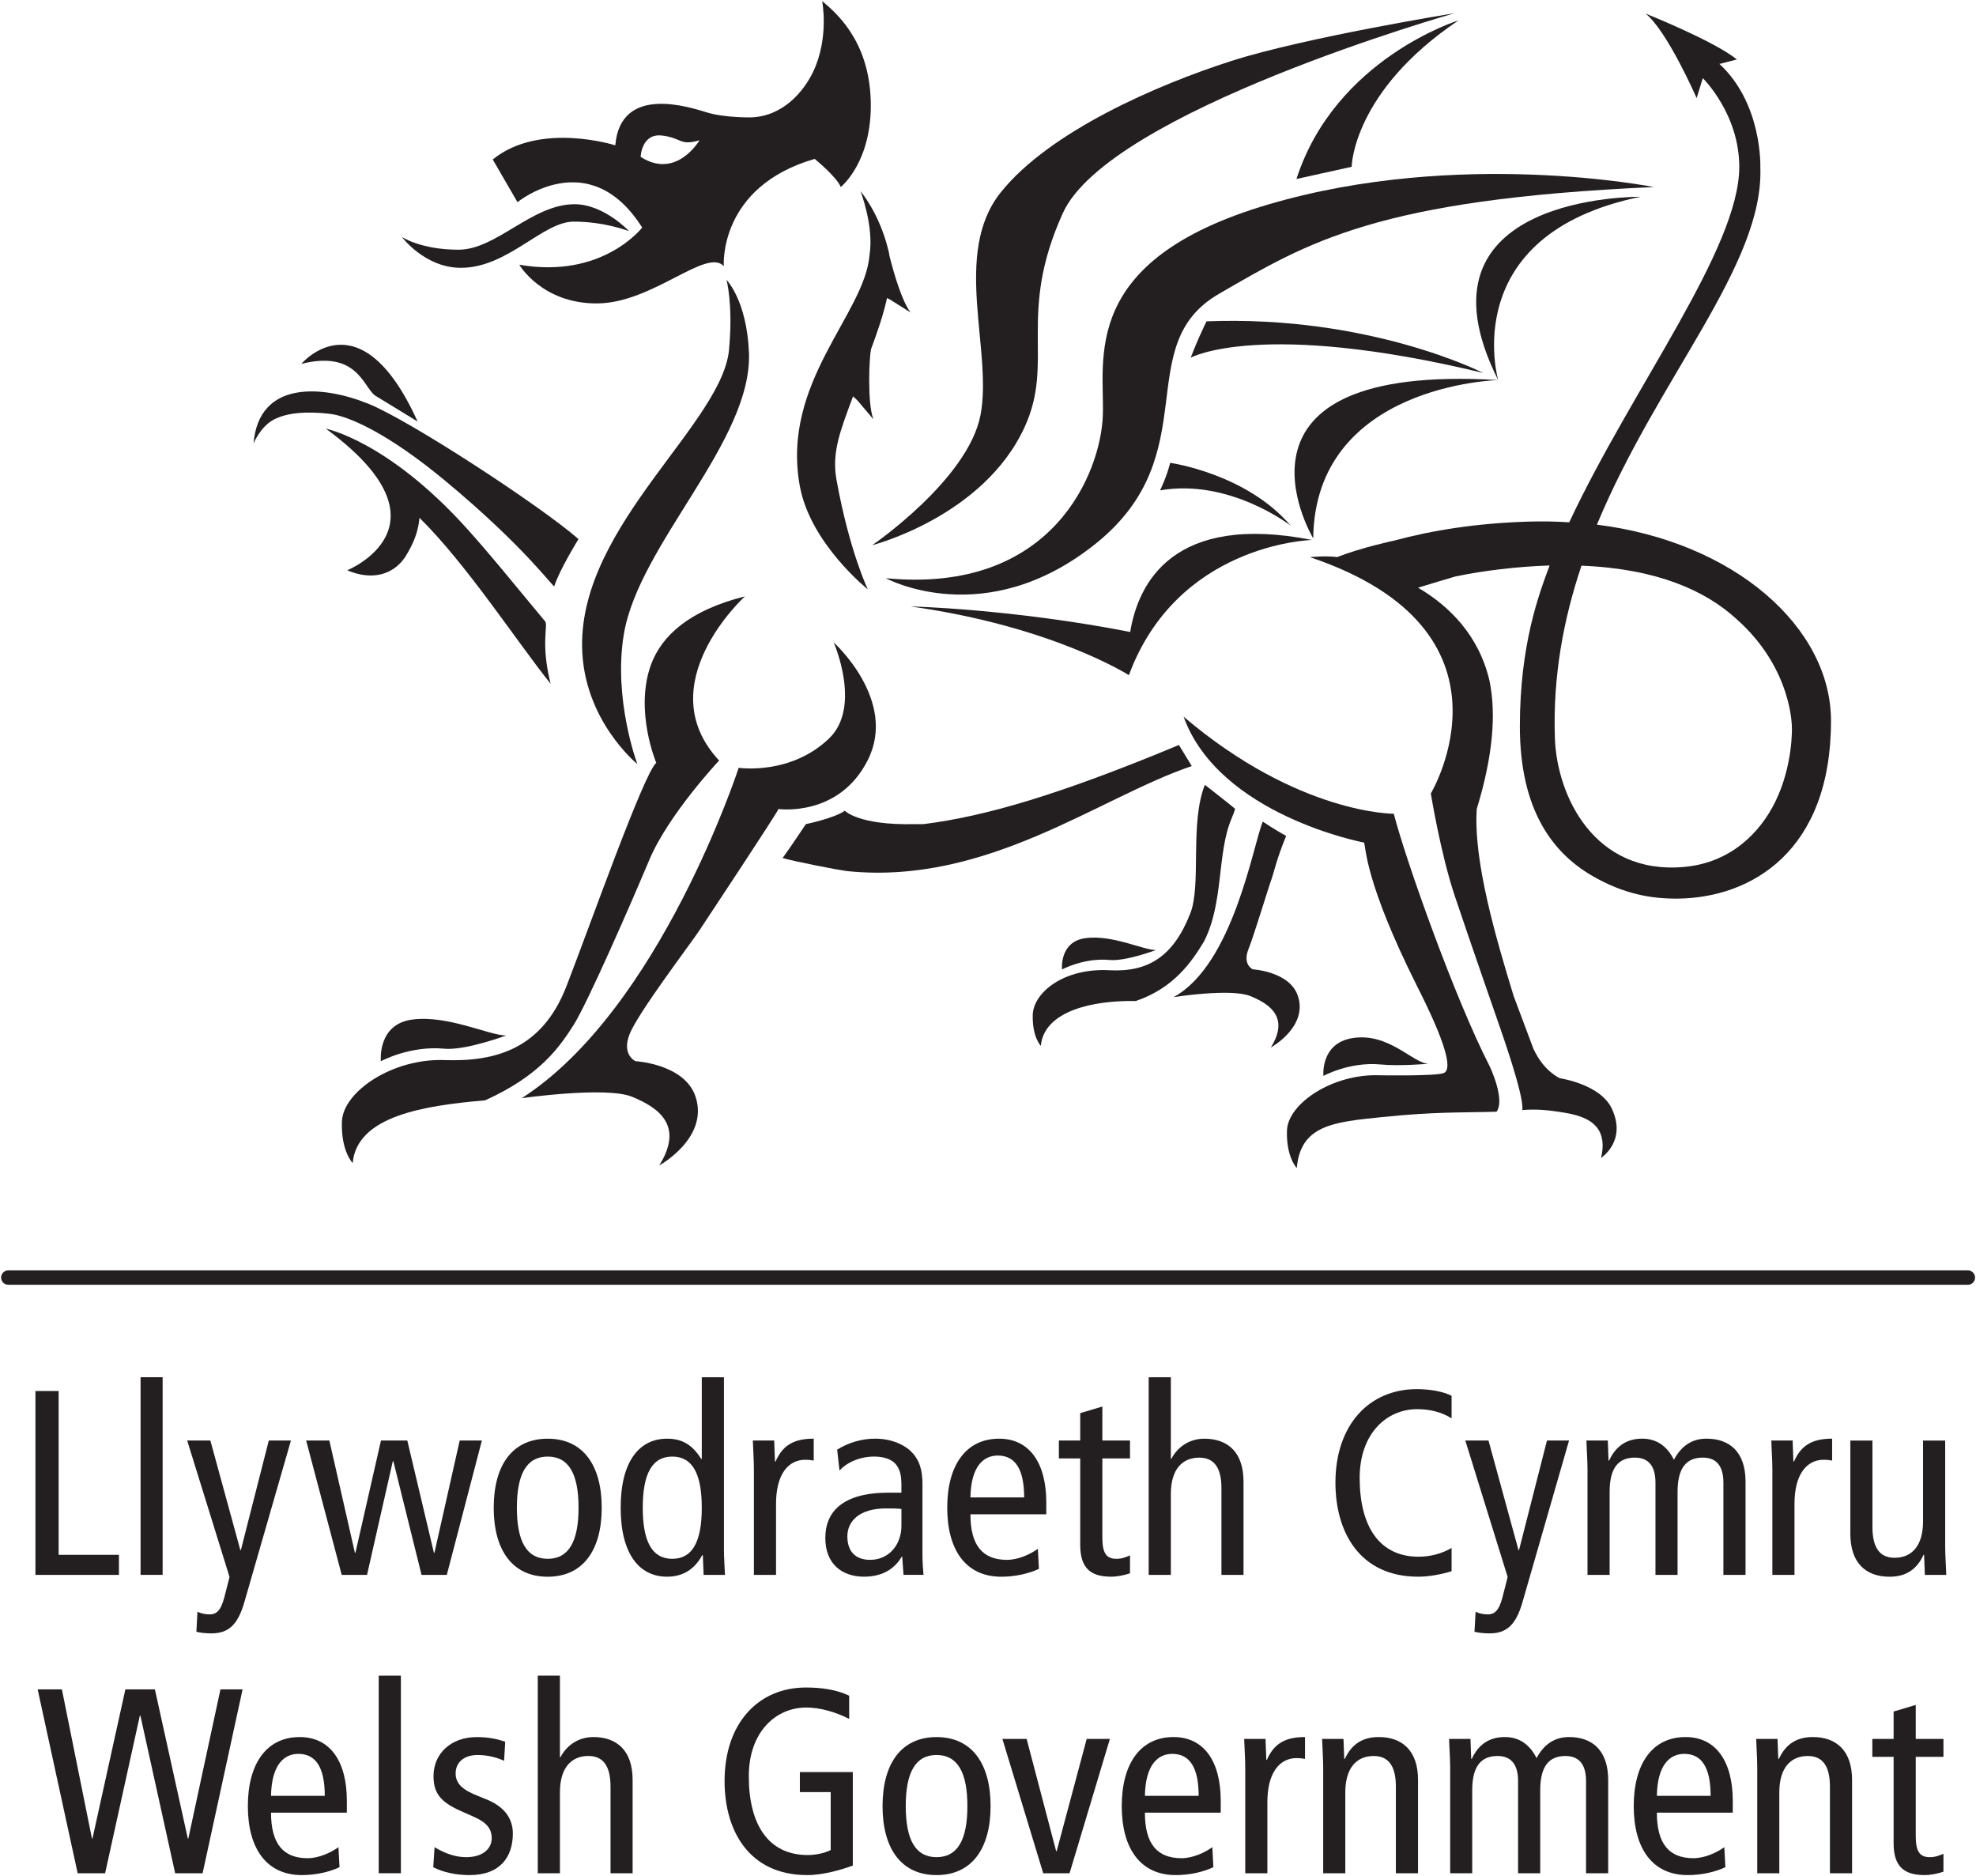 <?xml version="1.0" encoding="UTF-8" standalone="no"?>
<!-- Created with Inkscape (http://www.inkscape.org/) -->

<svg
   xmlns:dc="http://purl.org/dc/elements/1.1/"
   xmlns:cc="http://creativecommons.org/ns#"
   xmlns:rdf="http://www.w3.org/1999/02/22-rdf-syntax-ns#"
   xmlns:svg="http://www.w3.org/2000/svg"
   xmlns="http://www.w3.org/2000/svg"
   xmlns:sodipodi="http://sodipodi.sourceforge.net/DTD/sodipodi-0.dtd"
   xmlns:inkscape="http://www.inkscape.org/namespaces/inkscape"
   id="svg2985"
   version="1.1"
   inkscape:version="0.48.2 r9819"
   width="1000"
   height="949.219"
   xml:space="preserve"
   sodipodi:docname="Reconstruction_Chepstow_Castle.pdf"><defs
     id="defs2989"><clipPath
       clipPathUnits="userSpaceOnUse"
       id="clipPath2999"><path
         d="m -3.1e-5,841.945 595,0 0,-841.89 -595,0 0,841.89 z M 595,841.945 z"
         id="path3001"
         inkscape:connector-curvature="0" /></clipPath><clipPath
       clipPathUnits="userSpaceOnUse"
       id="clipPath3005"><path
         d="m 0,841.98 595.2,0 L 595.2,0 0,0 0,841.98 z"
         id="path3007"
         inkscape:connector-curvature="0" /></clipPath><clipPath
       clipPathUnits="userSpaceOnUse"
       id="clipPath3021"><path
         d="m 596.265,114.236 -0.415,-102.773 0.162,-5.346 0.139,-2.928 0.288,-1.429 -0.512,-0.395 -0.17,-1.566 -1.262,-0.431 -4.354,-0.541 -1.706,0.134 -1.456,-0.041 -66.249,0.762 -36.243,0.208 0.346,4.227 c 0,0 0.139,3.743 2.01,9.217 1.871,5.475 4.643,10.187 10.187,16.702 5.544,6.514 14.345,11.642 14.345,11.642 0,0 -1.248,8.871 0.415,20.097 1.664,11.227 5.336,17.949 5.336,17.949 0,0 2.98,1.455 6.376,2.564 3.395,1.109 11.573,2.634 15.384,3.119 3.811,0.485 15.246,-0.07 15.246,-0.07 l 0.831,0.416 c 0,0 1.525,2.911 5.96,8.732 4.435,5.821 12.197,10.811 14.761,12.405 2.564,1.594 10.949,4.574 12.751,5.059 l 7.83,2.287 z m -10.691,-10.397 c 0,0 -3.803,-1.509 -5.375,-2.326 -1.572,-0.818 -3.206,-2.106 -3.206,-2.106 l 0.22,-0.503 c 0,0 1.383,0.503 2.64,0.503 1.258,0 1.981,-0.44 1.981,-0.44 l 0.471,0.157 0.754,0.44 1.666,-0.126 -0.377,0.534 0.032,0.692 0.283,0.723 1.32,1.572 -0.315,0.126 -0.094,0.754 z m -2.295,-11.065 c 0,0 -0.031,2.232 -2.074,2.892 -2.043,0.66 -3.238,0.346 -4.055,-0.032 -0.817,-0.377 -2.106,-1.383 -2.735,-2.703 -0.628,-1.32 -0.754,-4.055 -0.754,-4.055 l 0.157,-1.163 0.535,-0.032 1.76,0.032 0.66,-0.503 0.534,-0.283 0.126,-1.321 c 0,0 -0.912,-0.565 -1.257,-1.226 -0.346,-0.66 -1.006,-1.697 -1.258,-2.86 -0.251,-1.163 -0.503,-3.773 -0.503,-3.773 l 0.566,-0.188 3.175,3.992 c 0.88,1.069 2.892,2.987 3.3,3.332 0.409,0.346 1.195,0.849 1.195,0.849 l -0.032,0.535 c 0,0 -1.76,0 -2.577,0.785 -0.817,0.786 -1.477,1.509 -1.383,2.892 0.094,1.384 0.377,1.981 1.351,2.673 0.975,0.691 1.888,0.531 2.075,0.502 0.187,-0.028 1.194,-0.345 1.194,-0.345 z m -11.19,2.483 c 0,0 -1.52,-0.711 -2.297,-1.35 -0.777,-0.639 -2.043,-2.015 -2.701,-2.642 -1.383,-1.321 -2.986,-4.433 -2.986,-4.433 0,0 -0.157,-0.503 -0.125,-0.628 0.031,-0.126 0.22,-0.315 0.471,-0.378 0.252,-0.062 1.195,0.158 1.792,0.22 0.597,0.063 1.917,0.063 1.917,0.063 l 0.189,0.126 -0.095,2.075 0.063,0.471 0.409,0.126 0.44,0.032 1.383,0.031 c 0,0 0.032,0.251 0.032,0.692 0,0.44 0.251,1.791 0.691,3.269 0.44,1.477 0.817,2.326 0.817,2.326 z m -5.28,-11.914 0,-0.22 c 0,0 0.125,-0.346 0.314,-0.597 0.188,-0.252 0.283,-0.66 0.409,-1.195 0.125,-0.534 -0.032,-1.1 -0.661,-1.855 -0.628,-0.754 -1.131,-1.005 -2.388,-0.943 -1.258,0.063 -1.855,0.975 -2.264,1.572 -0.408,0.597 -0.534,1.352 -0.534,1.352 l -0.503,0.063 -1.352,-3.238 0.535,-0.629 0.848,-0.786 c 0,0 0.849,-0.628 1.163,-0.911 0.315,-0.283 0.629,-0.503 0.786,-0.849 0.158,-0.346 0.315,-0.755 0.315,-0.755 l 0.283,-0.157 c 0,0 0.251,0.157 0.534,0.315 0.283,0.157 0.849,0.031 0.849,0.031 l 0.314,-0.126 0.063,-0.251 c 0,0 -0.157,-1.32 -0.032,-2.012 0.126,-0.692 0.44,-1.163 0.629,-1.478 0.189,-0.314 0.251,-0.314 0.472,-0.345 0.22,-0.032 0.408,0.283 1.225,0.848 0.818,0.566 0.975,1.321 1.415,2.044 0.44,0.723 0.157,1.509 0.063,1.886 -0.095,0.377 -0.535,1.32 -0.535,1.54 0,0.22 0.315,0.66 0.755,0.755 0.44,0.094 1.823,-0.032 1.823,-0.032 0,0 0.094,0.566 -0.032,1.383 -0.125,0.818 -0.754,1.824 -1.068,2.39 -0.315,0.565 -1.163,1.383 -1.855,1.823 -0.691,0.44 -1.571,0.377 -1.571,0.377 z m 5.406,-11.788 c 0,0 -0.88,-0.881 -1.634,-1.446 -0.755,-0.566 -1.855,-1.038 -1.855,-1.038 l 0.031,-0.566 0.22,-0.345 0.189,-0.22 0.314,-0.315 0.283,-0.408 -0.031,-0.441 -0.503,-0.314 -0.534,-0.346 0,-0.345 0.188,-0.158 c 0,0 0.692,-0.345 1.1,-0.628 0.409,-0.283 0.88,-1.038 0.88,-1.038 l 0.22,0.095 c 0,0 0.063,0.691 0.063,1.006 0,0.314 0.252,1.98 0.409,2.672 0.157,0.691 1.069,3.52 1.069,3.52 l -0.409,0.315 z m -8.958,-5.093 -0.786,-0.377 c 0,0 -0.943,-0.503 -2.232,-0.849 -1.289,-0.346 -2.703,-0.471 -2.703,-0.471 l 0.031,-0.315 0.409,-0.094 1.32,-0.409 c 0,0 1.729,-0.503 3.143,-1.006 1.415,-0.503 3.804,-1.792 3.804,-1.792 l 0.251,0.126 -0.22,0.377 c 0,0 -0.346,0.786 -0.44,1.226 -0.094,0.441 -0.094,1.132 -0.094,1.132 l -1.949,-0.157 -0.314,0.251 0.063,2.169 -0.283,0.189 z m -8.644,12.291 -0.095,-0.22 c 0,0 0.597,-0.66 0.818,-0.943 0.22,-0.283 0.66,-0.754 0.66,-1.414 0,-0.66 -0.032,-1.101 -0.629,-1.981 -0.597,-0.88 -1.132,-1.131 -1.98,-1.226 -0.849,-0.094 -1.289,0.095 -1.792,0.252 -0.503,0.157 -0.849,0.88 -0.849,0.88 l -0.597,0.346 -0.283,-1.038 c 0,0 0.063,-1.351 1.226,-3.175 1.163,-1.823 2.64,-2.326 2.64,-2.326 l 0.503,0.66 0.755,0.975 0.314,0.346 0.409,0 c 0,0 0.188,-0.189 0.534,-0.692 0.346,-0.503 1.257,-1.195 2.703,-1.509 1.446,-0.314 2.546,0.44 2.546,0.44 l 0.189,0.315 -0.251,0.44 -1.352,1.477 c -0.22,0.252 -0.66,0.252 -0.88,0.535 -0.22,0.282 -0.157,0.534 0.22,0.943 0.377,0.408 0.503,0.408 0.503,0.408 l -0.346,0.723 -0.314,0.66 0.063,1.258 0.094,0.723 0.094,0.786 c 0,0 0.094,0.283 -0.22,0.817 -0.314,0.534 -1.289,0.912 -2.075,1.226 -0.785,0.314 -2.608,0.314 -2.608,0.314 z m -4.556,0.167 c 0,0 -2.883,0.222 -5.766,0.222 -2.882,0 -6.098,-0.554 -6.098,-0.554 l -0.083,-0.333 0.222,-0.194 c 0,0 1.441,-0.499 2.494,-1.026 1.054,-0.526 2.994,-2.328 2.994,-2.328 l 0.499,0.693 0.638,1.33 0.471,0.361 0.277,-0.056 0.416,-0.388 0.249,-0.111 0.388,-0.277 0.583,-0.527 c 0,0 0.748,1.054 1.275,1.608 0.526,0.555 1.607,1.414 1.607,1.414 l -0.166,0.166 z M 545.65,68.082 c 0,0 -0.361,0.166 -0.693,0.194 -0.333,0.027 -1.026,0.027 -1.303,-0.083 -0.277,-0.111 -0.859,-0.333 -1.303,-0.416 -0.444,-0.083 -0.942,0.526 -1.109,0.942 -0.166,0.416 -0.249,0.749 -0.055,1.081 0.194,0.333 1.219,1.802 1.219,1.802 l 0.305,0.277 -0.138,0.194 c 0,0 -2.606,2.246 -3.853,2.911 -1.248,0.665 -3.382,0.444 -4.657,-0.166 -1.275,-0.61 -1.996,-2.218 -2.162,-3.382 -0.167,-1.164 0.471,-1.691 0.471,-1.691 l 0.97,-1.164 0.859,-0.61 c 0,0 0,1.303 0.111,1.829 0.111,0.527 0.056,0.971 1.719,1.109 1.663,0.139 2.412,-0.859 2.633,-1.275 0.222,-0.416 0.666,-1.026 0.194,-2.412 -0.471,-1.386 -1.386,-2.079 -1.386,-2.079 l 0.167,-0.776 c 0,0 3.298,0.804 5.294,0.97 1.996,0.167 7.789,0.167 7.789,0.167 l 0,0.194 c 0,0 -1.857,1.247 -2.827,1.746 -0.97,0.499 -2.245,0.638 -2.245,0.638 z m -22.564,6.957 0.804,-0.72 1.109,-0.277 0.831,-0.056 0.887,-0.527 0.471,-0.277 c 0,0 0.139,0.444 0.555,0.998 0.416,0.555 0.637,0.582 1.164,0.804 0.527,0.222 1.22,0.416 1.22,0.416 0,0 0.665,0.721 1.081,1.109 l 1.247,1.164 -0.055,0.305 c 0,0 -2.495,-0.222 -4.823,-0.97 -2.329,-0.749 -4.491,-1.969 -4.491,-1.969 z m -0.859,-0.887 -0.721,-1.635 -0.721,-2.107 -0.859,-3.77 -0.249,-1.608 0.388,-0.138 c 0,0 0.166,0.166 0.249,0.388 0.083,0.222 0.333,0.582 0.721,0.942 l 1.136,1.026 0.222,0.582 0.444,0.665 1.69,1.747 -0.693,0.582 -0.499,0.915 -0.166,0.637 0,0.527 -0.305,0.582 -0.637,0.665 z m 6.264,-9.868 -0.776,0.582 c 0,0 -0.665,0.36 -2.162,0.416 -1.497,0.055 -2.522,-1.053 -3.243,-2.162 -0.721,-1.109 -0.499,-1.691 -0.444,-2.855 0.056,-1.165 0.832,-2.079 1.442,-2.911 0.61,-0.832 1.968,-2.495 1.968,-2.495 l 0.554,-0.055 c 0,0 0.416,0.221 0.582,0.416 0.167,0.194 0.499,0.72 1.442,0.887 0.942,0.166 1.718,-0.444 1.718,-0.444 l 0.472,-0.416 0.027,-0.388 -0.277,-0.333 c 0,0 -0.61,-0.776 -0.859,-1.663 -0.25,-0.887 0,-1.607 0.222,-2.772 0.221,-1.164 0.72,-1.691 1.219,-2.273 0.499,-0.582 1.331,-1.802 1.331,-1.802 l 0.305,0.139 c 0,0 -0.194,5.128 -0.139,7.013 0.056,1.885 0.832,6.653 0.832,6.653 l -0.278,0.139 -0.526,0.166 c 0,0 -1.109,-0.832 -1.608,-1.081 -0.499,-0.25 -1.22,-0.36 -2.217,-0.166 -0.998,0.194 -1.442,1.164 -1.608,1.912 -0.167,0.749 0.194,1.359 0.526,1.913 0.333,0.554 1.497,1.58 1.497,1.58 z m -9.535,-4.796 c 0,0 -0.388,-4.13 -0.444,-6.736 -0.055,-2.605 0.194,-5.599 0.194,-5.599 l 0.222,-0.028 c 0,0 0.915,1.386 1.636,2.024 0.72,0.637 1.801,1.219 1.801,1.441 0,0.222 -0.526,0.471 -0.693,0.638 -0.166,0.166 -0.776,0.665 -0.804,0.915 -0.027,0.249 -0.194,0.138 0.278,0.609 0.471,0.472 1.663,0.86 1.663,0.86 l 0.055,0.166 -0.36,0.416 c 0,0 -1.719,1.802 -2.107,2.412 -0.388,0.609 -1.441,2.882 -1.441,2.882 z m 4.379,-12.889 c 0,0 0.971,-0.777 1.248,-1.276 0.277,-0.499 0.332,-1.053 0.277,-1.58 -0.055,-0.526 -0.499,-1.303 -1.386,-1.857 -0.887,-0.554 -1.857,-0.416 -2.633,-0.194 -0.776,0.222 -1.691,1.247 -1.691,1.247 0,0 0.111,-2.245 0.277,-3.076 0.166,-0.832 0.444,-1.636 0.444,-1.636 l 0.221,-0.249 c 0,0 1.026,-0.139 1.747,-0.111 0.72,0.027 1.635,-0.25 2.189,-0.416 0.555,-0.166 1.47,-1.081 1.47,-1.081 0,0 0.637,1.053 0.887,1.192 0.249,0.138 0.526,0.055 0.803,-0.139 0.278,-0.194 0.555,-0.831 0.86,-1.275 0.305,-0.444 1.025,-1.026 1.303,-0.97 0.277,0.055 0.499,0.526 0.609,1.025 0.111,0.499 0.111,1.276 -0.027,2.329 -0.139,1.053 -0.804,1.663 -1.22,2.134 -0.416,0.472 -1.386,1.081 -1.469,1.303 -0.083,0.222 -0.028,0.305 0.139,0.776 0.166,0.472 0.637,0.887 0.914,1.026 0.277,0.139 0.749,0.083 0.86,0.305 0.11,0.222 -0.028,0.249 -0.056,0.416 -0.028,0.166 -0.36,0.526 -0.804,1.053 -0.443,0.527 -1.275,1.137 -2.439,1.636 -1.164,0.499 -2.412,-0.278 -2.412,-0.278 l -0.111,-0.304 z m 9.841,-7.901 -0.222,0.028 c 0,0 -0.388,-1.663 -0.693,-2.495 -0.305,-0.831 -1.164,-2.439 -1.164,-2.439 l 0.249,-0.25 0.499,-0.111 0.832,-0.027 0.887,0.055 0.416,-0.138 0.138,-0.444 -0.055,-0.527 -0.444,-0.942 -0.415,-0.97 2.051,-0.084 c 0.277,0 1.025,-0.249 1.164,-0.221 0.139,0.027 0.194,0.194 0.139,0.305 l -1.747,3.825 c -0.249,0.527 -1.635,4.435 -1.635,4.435 z m -0.416,-9.951 -0.388,-0.277 -0.499,-0.472 -0.665,-0.416 -0.471,-0.138 -0.333,0.305 c 0,0 -0.028,0.443 -0.25,0.887 -0.221,0.443 -0.609,0.693 -0.609,0.693 0,0 -0.86,-1.552 -1.165,-1.996 -0.304,-0.444 -1.081,-1.441 -1.081,-1.441 l 0.194,-0.278 0.305,-0.138 c 0,0 1.663,0.499 2.273,0.637 0.61,0.139 2.689,0.305 2.689,0.305 0,0 1.83,0.056 1.968,0.194 0.139,0.139 0.056,0.277 0.056,0.277 0,0 -0.638,0.389 -0.971,0.666 -0.332,0.277 -0.637,0.97 -0.637,0.97 l -0.416,0.222 z m -15.883,6.736 c 0,0 0.637,-0.499 1.025,-0.721 0.389,-0.222 0.555,-0.444 0.86,-0.859 0.305,-0.416 0.471,-0.943 0.554,-1.47 0.083,-0.526 -0.166,-1.219 -0.388,-1.635 -0.222,-0.416 -0.859,-0.915 -1.552,-1.247 -0.693,-0.333 -2.107,0.083 -2.107,0.083 l 0.25,-0.61 c 0,0 0.72,-1.247 1.885,-2.245 1.164,-0.998 3.492,-1.636 3.492,-1.636 0,0 -0.138,1.608 -0.138,1.968 0,0.361 0.194,0.887 0.499,1.164 0.304,0.278 0.776,0.028 1.053,-0.083 0.277,-0.111 0.998,-0.526 0.998,-0.526 0,0 0.776,-0.388 2.19,0.249 1.413,0.638 1.58,2.107 1.58,2.107 l -0.084,0.554 -0.36,0.305 c 0,0 -1.026,0.388 -1.608,0.499 -0.582,0.111 -1.774,0.111 -1.774,0.111 l -0.055,0.416 c 0,0 0.111,0.443 0.222,0.693 0.111,0.249 0.111,0.582 0.027,0.776 -0.083,0.194 -0.471,0.194 -0.748,0.249 -0.277,0.056 -0.748,0.25 -1.109,0.61 -0.36,0.361 -0.721,0.776 -0.915,1.22 -0.194,0.444 -0.277,0.832 -0.609,1.053 -0.333,0.222 -1.054,0.028 -1.885,-0.138 -0.832,-0.167 -1.303,-0.887 -1.303,-0.887 z m -4.103,-1.913 c 0,0 -3.215,-2.079 -4.961,-3.41 -1.747,-1.33 -4.158,-3.825 -4.158,-3.825 l 0,-0.249 0.277,-0.084 c 0,0 1.469,0.361 2.162,0.444 0.693,0.083 3.881,0.083 3.881,0.083 0,0 -0.361,0.832 -0.444,1.137 -0.083,0.305 -0.111,1.025 0.028,1.275 0.139,0.249 0.139,0.36 0.554,0.471 0.416,0.111 2.384,0.083 2.384,0.083 l -0.055,1.414 0.027,0.693 0.194,0.998 0.111,0.97 z m 7.984,-10.977 -2.467,0.249 c 0,0 -2.301,-0.027 -3.271,-0.194 -0.971,-0.166 -2.218,-1.413 -2.855,-1.996 -0.638,-0.582 -1.082,-0.914 -1.082,-0.914 l -0.471,0.027 c 0,0 -0.97,0.943 -1.413,1.691 -0.444,0.749 -0.555,1.913 -0.555,1.913 0,0 -1.663,0.055 -3.687,-0.554 -2.023,-0.61 -2.882,-2.079 -3.298,-3.299 -0.416,-1.22 0.028,-2.245 0.776,-3.382 0.748,-1.136 3.077,-2.301 3.077,-2.301 l 0.222,0.139 0.027,1.192 c 0.028,0.748 0.139,1.109 0.555,1.58 0.416,0.471 0.942,0.859 2.106,0.97 1.165,0.111 2.135,-0.748 2.606,-1.358 0.471,-0.61 0.665,-1.802 0.665,-1.802 l 0.25,-0.083 c 0,0 1.857,2.107 3.132,3.409 1.275,1.303 5.627,4.38 5.627,4.38 l 0.056,0.333 z m -21.816,-2.162 -2.356,-3.937 c -1.275,-2.217 -1.774,-3.492 -1.774,-3.492 l -0.36,-1.303 c 0,0 1.192,0.083 1.608,0.222 0.415,0.138 1.108,0.693 1.607,0.97 0.499,0.277 1.442,0.111 1.442,0.111 0,0 -0.056,1.025 0.083,1.635 0.138,0.61 0.61,1.275 0.61,1.275 l 0,0.305 -0.333,0.499 c 0,0 -0.222,0.859 -0.277,1.386 -0.056,0.527 0,2.19 0,2.19 l -0.25,0.139 z m 67.659,12.063 c 0,0 0.034,0.868 1.719,1.839 1.685,0.97 3.353,1.481 4.341,1.549 0.987,0.068 2.162,0.034 2.162,0.034 0,0 0.272,0.153 0.221,0.374 -0.051,0.221 -0.528,0.698 -0.766,0.851 -0.239,0.153 -0.443,0.119 -0.426,0.46 0.017,0.34 0.664,0.868 0.919,1.276 0.256,0.409 0.613,0.954 0.664,1.481 0.051,0.528 -0.017,0.783 -0.221,0.954 -0.204,0.17 -0.562,0.425 -0.783,0.391 -0.221,-0.034 -0.919,-0.187 -1.345,-0.391 -0.425,-0.205 -1.378,-0.817 -1.566,-0.954 -0.187,-0.136 -0.255,-0.187 -0.425,-0.153 -0.17,0.034 -0.272,-0.061 -0.351,0.315 -0.08,0.376 -0.119,0.594 -0.317,0.851 -0.198,0.258 -0.654,0.713 -0.812,0.753 -0.158,0.039 -0.257,0.059 -0.297,-0.04 -0.04,-0.099 -0.119,-2.495 -0.416,-3.524 -0.297,-1.03 -0.93,-2.436 -1.505,-3.149 -0.574,-0.712 -1.583,-1.722 -1.702,-1.782 -0.119,-0.059 -0.178,-0.019 -0.277,0.02 -0.099,0.04 -1.763,1.505 -2.258,2.931 -0.495,1.425 -0.891,2.772 -0.99,3.9 -0.099,1.129 -0.118,1.98 -0.118,1.98 0,0 -0.198,0.159 -0.436,0.099 -0.238,-0.059 -0.634,-0.515 -0.812,-0.812 -0.178,-0.297 -0.297,-0.712 -0.435,-0.811 -0.139,-0.099 -0.198,-0.119 -0.337,-0.08 -0.139,0.04 -0.871,0.575 -1.366,0.733 -0.495,0.158 -0.97,0.396 -1.228,0.376 -0.257,-0.02 -0.712,0.04 -0.95,-0.257 -0.238,-0.297 -0.337,-0.475 -0.317,-0.832 0.02,-0.356 0.198,-0.911 0.416,-1.267 0.218,-0.356 0.337,-0.772 0.455,-0.97 0.119,-0.198 0.139,-0.159 0.119,-0.416 -0.02,-0.257 -0.416,-0.515 -0.693,-0.673 -0.277,-0.159 -0.495,-0.357 -0.594,-0.515 -0.099,-0.158 -0.198,-0.376 -0.099,-0.535 0.099,-0.158 2.138,-0.415 3.406,-0.673 1.267,-0.257 2.89,-0.97 3.722,-1.604 0.832,-0.633 1.643,-1.425 1.703,-1.564 0.059,-0.138 0.099,-0.178 0.02,-0.317 -0.08,-0.138 -0.99,-1.287 -3.267,-2.296 -2.277,-1.01 -2.931,-0.931 -3.545,-1.03 -0.613,-0.099 -1.168,0.059 -1.465,-0.02 -0.297,-0.079 -0.316,-0.119 -0.376,-0.356 -0.059,-0.238 0.06,-0.317 0.198,-0.515 0.139,-0.198 0.337,-0.495 0.495,-0.594 0.159,-0.099 0.376,-0.277 0.396,-0.416 0.02,-0.138 -0.059,-0.277 -0.178,-0.455 -0.119,-0.178 -1.01,-1.149 -1.069,-1.525 -0.06,-0.376 -0.238,-0.772 0.02,-1.208 0.257,-0.435 0.495,-0.772 0.811,-0.831 0.317,-0.06 0.852,-0.099 1.604,0.317 0.752,0.415 1.129,0.752 1.307,0.811 0.178,0.06 0.257,0.02 0.376,-0.099 0.119,-0.118 0.376,-0.613 0.634,-0.831 0.257,-0.218 0.534,-0.475 0.673,-0.475 0.138,0 0.257,-0.119 0.356,0.059 0.099,0.178 0.159,0.911 0.099,1.386 -0.059,0.475 0.06,0.97 0.119,1.327 0.059,0.356 1.129,2.91 2.138,4.039 1.01,1.128 1.525,1.505 1.644,1.544 0.119,0.04 0.277,0.04 0.475,-0.178 0.198,-0.218 1.544,-1.742 2.118,-3.247 0.575,-1.505 0.713,-3.98 0.733,-4.515 0.02,-0.534 0.04,-0.594 0.198,-0.693 0.158,-0.099 0.614,-0.039 0.851,0.258 0.238,0.297 0.396,0.732 0.575,0.871 0.178,0.139 0.415,0.158 0.613,0.079 0.198,-0.079 0.891,-0.673 1.248,-0.772 0.356,-0.099 0.752,-0.139 0.99,-0.257 0.237,-0.119 0.732,-0.377 1.089,-0.297 0.356,0.079 0.831,0.257 0.891,0.871 0.059,0.614 -0.02,1.485 -0.178,1.821 -0.159,0.337 -0.852,1.149 -0.911,1.426 -0.06,0.277 -0.04,0.297 0.099,0.554 0.138,0.258 0.732,0.436 0.891,0.693 0.158,0.258 0.198,0.377 0.099,0.515 -0.099,0.139 -0.555,0.218 -0.772,0.198 -0.218,-0.02 -2.079,0.04 -2.832,0.238 -0.752,0.198 -2.158,0.792 -3.049,1.505 -0.891,0.712 -2.02,1.9 -2.079,2.019 -0.059,0.119 -0.044,0.231 -0.044,0.231"
         clip-rule="evenodd"
         id="path3023"
         inkscape:connector-curvature="0" /></clipPath><clipPath
       clipPathUnits="userSpaceOnUse"
       id="clipPath3027"><path
         d="m -3.1e-5,841.945 595,0 0,-841.89 -595,0 0,841.89 z M 595,841.945 z"
         id="path3029"
         inkscape:connector-curvature="0" /></clipPath><clipPath
       clipPathUnits="userSpaceOnUse"
       id="clipPath3033"><path
         d="m 0,841.98 595.2,0 L 595.2,0 0,0 0,841.98 z"
         id="path3035"
         inkscape:connector-curvature="0" /></clipPath><clipPath
       clipPathUnits="userSpaceOnUse"
       id="clipPath3045"><path
         d="m -3.1e-5,841.945 595,0 0,-841.89 -595,0 0,841.89 z M 595,841.945 z"
         id="path3047"
         inkscape:connector-curvature="0" /></clipPath><clipPath
       clipPathUnits="userSpaceOnUse"
       id="clipPath3051"><path
         d="m 0,841.98 595.2,0 L 595.2,0 0,0 0,841.98 z"
         id="path3053"
         inkscape:connector-curvature="0" /></clipPath><clipPath
       clipPathUnits="userSpaceOnUse"
       id="clipPath3061"><path
         d="m 99.205,841.945 269.023,0 0,-305.079 -269.023,0 0,305.079 z"
         clip-rule="evenodd"
         id="path3063"
         inkscape:connector-curvature="0" /></clipPath><clipPath
       clipPathUnits="userSpaceOnUse"
       id="clipPath3067"><path
         d="m -3.1e-5,841.945 595,0 0,-841.89 -595,0 0,841.89 z M 595,841.945 z"
         id="path3069"
         inkscape:connector-curvature="0" /></clipPath><clipPath
       clipPathUnits="userSpaceOnUse"
       id="clipPath3073"><path
         d="m 0,841.98 595.2,0 L 595.2,0 0,0 0,841.98 z"
         id="path3075"
         inkscape:connector-curvature="0" /></clipPath><clipPath
       clipPathUnits="userSpaceOnUse"
       id="clipPath3085"><path
         d="m -3.1e-5,841.945 595,0 0,-841.89 -595,0 0,841.89 z M 595,841.945 z"
         id="path3087"
         inkscape:connector-curvature="0" /></clipPath><clipPath
       clipPathUnits="userSpaceOnUse"
       id="clipPath3091"><path
         d="m 0,841.98 595.2,0 L 595.2,0 0,0 0,841.98 z"
         id="path3093"
         inkscape:connector-curvature="0" /></clipPath><clipPath
       clipPathUnits="userSpaceOnUse"
       id="clipPath3101"><path
         d="m 99.205,508.52 269.023,0 0,-276.732 -269.023,0 0,276.732 z"
         clip-rule="evenodd"
         id="path3103"
         inkscape:connector-curvature="0" /></clipPath><clipPath
       clipPathUnits="userSpaceOnUse"
       id="clipPath3107"><path
         d="m -3.1e-5,841.945 595,0 0,-841.89 -595,0 0,841.89 z M 595,841.945 z"
         id="path3109"
         inkscape:connector-curvature="0" /></clipPath><clipPath
       clipPathUnits="userSpaceOnUse"
       id="clipPath3113"><path
         d="m 0,841.98 595.2,0 L 595.2,0 0,0 0,841.98 z"
         id="path3115"
         inkscape:connector-curvature="0" /></clipPath><clipPath
       clipPathUnits="userSpaceOnUse"
       id="clipPath3125"><path
         d="m -3.1e-5,841.945 595,0 0,-841.89 -595,0 0,841.89 z M 595,841.945 z"
         id="path3127"
         inkscape:connector-curvature="0" /></clipPath><clipPath
       clipPathUnits="userSpaceOnUse"
       id="clipPath3131"><path
         d="m 0,841.98 595.2,0 L 595.2,0 0,0 0,841.98 z"
         id="path3133"
         inkscape:connector-curvature="0" /></clipPath><clipPath
       clipPathUnits="userSpaceOnUse"
       id="clipPath3141"><path
         d="m 99.205,203.441 269.023,0 0,-203.246 -269.023,0 0,203.246 z"
         clip-rule="evenodd"
         id="path3143"
         inkscape:connector-curvature="0" /></clipPath><clipPath
       clipPathUnits="userSpaceOnUse"
       id="clipPath3147"><path
         d="m -3.1e-5,841.945 595,0 0,-841.89 -595,0 0,841.89 z M 595,841.945 z"
         id="path3149"
         inkscape:connector-curvature="0" /></clipPath><clipPath
       clipPathUnits="userSpaceOnUse"
       id="clipPath3153"><path
         d="m 0,841.98 595.2,0 L 595.2,0 0,0 0,841.98 z"
         id="path3155"
         inkscape:connector-curvature="0" /></clipPath><clipPath
       clipPathUnits="userSpaceOnUse"
       id="clipPath3165"><path
         d="m -3.1e-5,841.945 595,0 0,-841.89 -595,0 0,841.89 z M 595,841.945 z"
         id="path3167"
         inkscape:connector-curvature="0" /></clipPath><clipPath
       clipPathUnits="userSpaceOnUse"
       id="clipPath3171"><path
         d="m 0,841.98 595.2,0 L 595.2,0 0,0 0,841.98 z"
         id="path3173"
         inkscape:connector-curvature="0" /></clipPath></defs><sodipodi:namedview
     pagecolor="#ffffff"
     bordercolor="#666666"
     borderopacity="1"
     objecttolerance="10"
     gridtolerance="10"
     guidetolerance="10"
     inkscape:pageopacity="0"
     inkscape:pageshadow="2"
     inkscape:window-width="1920"
     inkscape:window-height="1028"
     id="namedview2987"
     showgrid="false"
     fit-margin-left="0.5"
     fit-margin-bottom="0.5"
     fit-margin-top="0.5"
     fit-margin-right="0.5"
     inkscape:zoom="0.38442886"
     inkscape:cx="912.93496"
     inkscape:cy="49.74779"
     inkscape:window-x="-8"
     inkscape:window-y="-8"
     inkscape:window-maximized="1"
     inkscape:current-layer="g2993" /><g
     id="g2993"
     inkscape:groupmode="layer"
     inkscape:label="Reconstruction_Chepstow_Castle"
     transform="matrix(0,-1.25,-1.25,0,250.361,1127.626)"><g
       id="g2995"><g
         id="g2997"
         clip-path="url(#clipPath2999)"><g
           id="g3003"
           clip-path="url(#clipPath3005)" /></g></g><g
       id="g3439"
       transform="matrix(12.675,0,0,12.675,-216.211,-967.546)"><g
         transform="translate(74.066,84.038)"
         id="g3215"><path
           id="path3217"
           style="fill:#231f20;fill-opacity:1;fill-rule:nonzero;stroke:none"
           d="m 0,0 c 0,0 0.546,-0.218 0.769,-0.656 0.223,-0.438 0.262,-1.05 0.181,-1.765 -0.067,-0.613 -0.628,-1.88 -2.147,-3.709 -2.114,-2.547 -3.423,-3.457 -3.36,-3.476 0.514,-0.16 1.505,-0.773 1.505,-0.773 1.055,1.204 3.803,5.409 4.324,6.717 C 1.865,-2.189 2.024,-0.165 0,0"
           inkscape:connector-curvature="0" /></g><g
         transform="translate(76.61,82.511)"
         id="g3219"><path
           id="path3221"
           style="fill:#231f20;fill-opacity:1;fill-rule:nonzero;stroke:none"
           d="M 0,0 C 0.445,-1.779 -0.728,-1.976 -1.009,-2.35 L -1.841,-3.712 C 2.231,-1.874 0,0 0,0"
           inkscape:connector-curvature="0" /></g><g
         transform="translate(74.54,81.728)"
         id="g3223"><path
           id="path3225"
           style="fill:#231f20;fill-opacity:1;fill-rule:nonzero;stroke:none"
           d="m 0,0 c -3.092,-4.218 -4.522,-0.682 -4.522,-0.682 -0.353,-0.83 -0.115,-1.489 0.422,-1.85 0.203,-0.13 0.451,-0.255 0.648,-0.325 0.334,-0.119 0.606,-0.132 0.606,-0.132 -1.467,-1.495 -3.972,-3.124 -5.301,-4.19 1.289,0.325 1.869,0.074 1.99,0.174 1.527,1.271 2.073,1.696 2.995,2.526 C -0.385,-1.965 0,0 0,0"
           inkscape:connector-curvature="0" /></g><g
         transform="translate(74.839,64.239)"
         id="g3227"><path
           id="path3229"
           style="fill:#231f20;fill-opacity:1;fill-rule:nonzero;stroke:none"
           d="M 0,0 C 0.51,0.199 1.972,0.134 2.237,0.077 2.799,-0.132 3.351,-0.322 3.873,-0.435 L 3.826,-0.528 3.411,-1.19 c 0.343,0.274 1.25,0.536 1.798,0.675 0.071,0.01 0.145,0.023 0.214,0.043 1.175,0.29 1.86,0.883 1.86,0.883 0,0 -1.119,-0.433 -2.028,-0.288 C 3.36,0.268 1.187,2.958 -2.135,2.35 -3.97,2.013 -5.431,0.178 -5.431,0.178 c 0,0 1.209,0.585 3.489,0.999 0.896,0.164 1.6,-0.129 2.676,-0.527 L 0.596,0.504 0,0"
           inkscape:connector-curvature="0" /></g><g
         transform="translate(87.809,45.673)"
         id="g3231"><path
           id="path3233"
           style="fill:#231f20;fill-opacity:1;fill-rule:nonzero;stroke:none"
           d="m 0,0 c 0,0 -0.77,4.769 -1.526,7.131 -0.757,2.363 -2.247,5.807 -4.199,7.369 -1.954,1.56 -5.05,0.247 -7.112,0.646 -2.061,0.398 -4.153,3.458 -4.153,3.458 0,0 0.91,-3.561 3.779,-4.871 2.109,-0.966 3.575,0.259 6.83,-1.22 C -3.129,11.033 0,0 0,0"
           inkscape:connector-curvature="0" /></g><g
         transform="translate(87.58,45.548)"
         id="g3235"><path
           id="path3237"
           style="fill:#231f20;fill-opacity:1;fill-rule:nonzero;stroke:none"
           d="M 0,0 C 0,0 -1.218,3.938 -5.066,5.178 L -4.677,3.415 C -4.677,3.415 -2.278,3.39 0,0"
           inkscape:connector-curvature="0" /></g><g
         transform="translate(82.256,39.312)"
         id="g3239"><path
           id="path3241"
           style="fill:#231f20;fill-opacity:1;fill-rule:nonzero;stroke:none"
           d="m 0,0 c 0,0 1.239,6.2 -0.55,12.294 -1.789,6.097 -4.972,5.238 -6.747,5.305 -1.776,0.062 -5.713,1.567 -5.194,6.931 0,0 -1.737,-3.181 1.117,-6.721 2.856,-3.541 6.316,-1.07 7.965,-3.921 C -1.763,11.043 -0.391,8.835 0,0"
           inkscape:connector-curvature="0" /></g><g
         transform="translate(73.449,54.76)"
         id="g3243"><path
           id="path3245"
           style="fill:#231f20;fill-opacity:1;fill-rule:nonzero;stroke:none"
           d="m 0,0 c 0,0 -0.338,-2.423 -2.004,-3.848 0,0 1.513,1.951 1.125,4.17 0,0 0.435,-0.213 0.879,-0.322"
           inkscape:connector-curvature="0" /></g><g
         transform="translate(76.092,44.282)"
         id="g3247"><path
           id="path3249"
           style="fill:#231f20;fill-opacity:1;fill-rule:nonzero;stroke:none"
           d="M 0,0 C 0,0 -0.137,5.852 -5.055,5.909 -4.871,6.018 0.55,9.125 0,0"
           inkscape:connector-curvature="0" /></g><g
         transform="translate(81.945,39.739)"
         id="g3251"><path
           id="path3253"
           style="fill:#231f20;fill-opacity:1;fill-rule:nonzero;stroke:none"
           d="M 0,0 C -1.213,5.891 -5.855,4.543 -5.855,4.543 0.104,7.539 0,0 0,0"
           inkscape:connector-curvature="0" /></g><g
         transform="translate(66.668,56.079)"
         id="g3255"><path
           id="path3257"
           style="fill:#231f20;fill-opacity:1;fill-rule:nonzero;stroke:none"
           d="M 0,0 C 4.146,-1.537 4.312,-5.698 4.318,-5.851 5.188,-1.426 2.95,-0.3 1.38,-0.042 2.119,3.742 2.196,6.978 2.196,6.978 1.559,2.431 0,0 0,0"
           inkscape:connector-curvature="0" /></g><g
         transform="translate(54.34,79.971)"
         id="g3259"><path
           id="path3261"
           style="fill:#231f20;fill-opacity:1;fill-rule:nonzero;stroke:none"
           d="M 0,0 C 0,0 0.506,-0.933 0.399,-2.027 0.336,-2.698 0.821,-4 0.821,-4 0.825,-3.453 1.473,-2.157 1.332,-1.016 1.19,0.123 0,0 0,0"
           inkscape:connector-curvature="0" /></g><g
         transform="translate(57.269,58.215)"
         id="g3263"><path
           id="path3265"
           style="fill:#231f20;fill-opacity:1;fill-rule:nonzero;stroke:none"
           d="M 0,0 C 0,0 0.898,0.092 1.003,-0.763 1.111,-1.62 0.623,-2.588 0.621,-3 c 0,0 -0.366,0.973 -0.317,1.482 C 0.381,-0.702 0,0 0,0"
           inkscape:connector-curvature="0" /></g><g
         transform="translate(53.871,49.865)"
         id="g3267"><path
           id="path3269"
           style="fill:#231f20;fill-opacity:1;fill-rule:nonzero;stroke:none"
           d="M 0,0 C 0,0 0.459,-0.839 0.365,-1.826 0.305,-2.433 0.388,-3.36 0.388,-3.36 0.391,-2.865 1.402,-2.088 1.205,-0.916 1.034,0.103 0,0 0,0"
           inkscape:connector-curvature="0" /></g><g
         transform="translate(76.32,44.763)"
         id="g3271"><path
           id="path3273"
           style="fill:#231f20;fill-opacity:1;fill-rule:nonzero;stroke:none"
           d="m 0,0 c 1.717,7.124 0.487,9.341 0.487,9.341 0,0 0.402,-0.156 0.628,-0.258 C 1.47,8.923 1.563,8.88 1.648,8.835 1.851,3.615 0,0 0,0"
           inkscape:connector-curvature="0" /></g><g
         transform="translate(80.847,72.043)"
         id="g3275"><path
           id="path3277"
           style="fill:#231f20;fill-opacity:1;fill-rule:nonzero;stroke:none"
           d="m 0,0 c 0,0 0.861,0.802 0.861,1.743 0,1.358 -1.451,2.493 -1.453,3.702 0,1.209 0.409,1.815 0.409,1.815 0,0 -0.987,-0.734 -0.987,-1.887 0,-1.501 1.475,-2.61 1.475,-3.605 C 0.307,0.776 0,0 0,0"
           inkscape:connector-curvature="0" /></g><g
         transform="translate(79.293,68.932)"
         id="g3279"><path
           id="path3281"
           style="fill:#231f20;fill-opacity:1;fill-rule:nonzero;stroke:none"
           d="m 0,0 c 0,0 -0.758,-0.21 -2.141,-0.089 -2.373,0.118 -5.64,4.758 -9.571,4.701 -2.349,-0.032 -3.752,-1.765 -3.752,-1.765 0,0 2.073,0.778 4.148,0.431 2.882,-0.48 6.167,-4.11 8.995,-3.996 C -0.654,-0.649 0,0 0,0"
           inkscape:connector-curvature="0" /></g><g
         transform="translate(63.87,71.175)"
         id="g3283"><path
           id="path3285"
           style="fill:#231f20;fill-opacity:1;fill-rule:nonzero;stroke:none"
           d="m 0,0 c 0,0 1.653,0.699 3.12,0.173 0.945,-0.343 1.751,-1.236 2.194,-3.004 0,0 -2.812,3.089 -5.242,0.823 0,0 -1.713,1.615 -3.18,2.233 -1.463,0.614 -4.533,1.96 -5.247,2.404 -0.71,0.449 -1.629,1.074 -2.424,2.838 -0.17,1.952 -0.496,4.09 -2.003,4.23 0,0 0.377,0.377 1.327,0.343 0.954,-0.036 2.019,-1.617 1.961,-3.268 C -9.553,5.118 -9.131,3.643 -7.138,2.869 -5.144,2.097 -0.35,0.403 0,0"
           inkscape:connector-curvature="0" /></g><g
         transform="translate(63.71,68.542)"
         id="g3287"><path
           id="path3289"
           style="fill:#231f20;fill-opacity:1;fill-rule:nonzero;stroke:none"
           d="m 0,0 c 0,0 -7.717,2.515 -10.55,6.929 0,0 0.383,-2.689 0.046,-3.519 -0.341,-0.83 -0.905,-1.681 -2.195,-0.872 0,0 0.878,-1.599 2.199,-1.159 1.045,0.348 1.131,1.916 1.131,1.916 0,0 0.195,0.453 0.863,0.19 0.668,-0.261 2.89,-1.948 3.292,-2.216 0.406,-0.268 3.708,-2.456 3.898,-2.541 0,0 -0.273,-1.93 1.564,-2.852 1.908,-0.963 3.756,1.089 3.756,1.089 0,0 -2.051,-0.9 -3.06,0.141 C -0.249,-1.658 0,0 0,0"
           inkscape:connector-curvature="0" /></g><g
         transform="translate(61.911,66.397)"
         id="g3291"><path
           id="path3293"
           style="fill:#231f20;fill-opacity:1;fill-rule:nonzero;stroke:none"
           d="m 0,0 c 0,0 0.193,-0.929 0.429,-1.244 0,0 -0.468,-0.431 -0.429,-2.208 0.001,-0.149 0,-0.25 0,-0.304 0.245,-1.976 0.952,-4.38 2.528,-8.16 l -0.673,-0.411 c -0.996,2.951 -3.802,6.513 -3.358,10.978 0.033,0.317 0.327,1.784 0.421,2.091 C -0.833,0.555 0,0 0,0"
           inkscape:connector-curvature="0" /></g><g
         transform="translate(58.16,53.682)"
         id="g3295"><path
           id="path3297"
           style="fill:#231f20;fill-opacity:1;fill-rule:nonzero;stroke:none"
           d="m 0,0 c -0.637,0.384 -1.485,0.957 -1.898,2.178 0.027,1.328 -0.299,2.924 -1.431,3.032 0,0 0.285,0.279 0.995,0.257 C -1.616,5.44 -0.836,4.461 -0.915,3.016 -0.982,1.774 -0.468,0.974 0.89,0.439 1.804,0.071 3.765,0.461 5.006,-0.03 c 0,0 -0.517,-0.669 -0.763,-0.963 0,0 0.009,-0.024 -0.331,0.117 C 2.815,-0.415 1.225,-0.635 0,0"
           inkscape:connector-curvature="0" /></g><g
         transform="translate(61.991,51.801)"
         id="g3299"><path
           id="path3301"
           style="fill:#231f20;fill-opacity:1;fill-rule:nonzero;stroke:none"
           d="m 0,0 c 0,0 -0.258,-0.381 -0.457,-0.746 -0.734,0.305 -1.202,0.402 -1.357,0.46 -0.346,0.126 -1.757,0.546 -2.259,0.744 -0.499,0.198 -0.644,-0.139 -0.644,-0.139 0,0 -0.066,-1.177 -0.848,-1.439 -0.992,-0.333 -1.649,0.864 -1.649,0.864 0.964,-0.602 1.39,0.034 1.644,0.657 0.254,0.624 -0.034,2.447 -0.034,2.447 C -4.557,0.934 -0.723,0.308 0,0"
           inkscape:connector-curvature="0" /></g><g
         transform="translate(54.183,44.556)"
         id="g3303"><path
           id="path3305"
           style="fill:#231f20;fill-opacity:1;fill-rule:nonzero;stroke:none"
           d="m 0,0 c 0,0 -1.064,-0.509 -1.456,-0.221 -0.034,1.158 0.004,1.945 -0.171,3.654 -0.16,1.58 -0.264,2.603 -1.626,2.727 0,0 0.341,0.341 1.201,0.313 0.858,-0.033 1.813,-1.458 1.76,-2.949 0,0 -0.034,-1.864 0.077,-2.073 0.237,-0.445 2.407,0.689 2.8,0.882 3.307,1.654 4.379,1.612 4.554,1.678 0,0 0.868,4.626 4.02,5.764 C 8.035,6.102 8.06,3.061 8.06,3.061 6.562,2.676 2.124,1.096 0,0"
           inkscape:connector-curvature="0" /></g><g
         transform="translate(70.165,41.622)"
         id="g3307"><path
           id="path3309"
           style="fill:#231f20;fill-opacity:1;fill-rule:nonzero;stroke:none"
           d="m 0,0 c -1.689,0.568 -3.516,0.919 -5.511,0.849 -1.827,-0.063 -4.367,-1.246 -4.11,-4.125 0.133,-1.497 1.102,-2.434 2.085,-2.916 1.156,-0.566 2.344,-0.529 2.344,-0.529 0,0 1.887,-0.037 3.491,1.773 C -0.796,-3.956 -0.099,-2.424 0,0 M 1.406,1.735 C 1.42,1.253 1.414,0.848 1.385,0.391 5.677,-1.618 10.12,-5.04 12.738,-5.04 c 1.693,0 2.831,1.165 2.831,1.165 l -0.637,0.197 c 0,0 2.163,0.943 2.707,1.641 l -0.013,-0.022 c 0,0 -0.866,-2.174 -1.467,-2.914 l 0.01,0 -0.143,0.549 0,0.02 C 14.746,-5.79 12.714,-5.713 12.714,-5.713 9.598,-5.824 6.017,-2.448 1.31,-0.493 0.761,-4.896 -1.976,-7.97 -4.956,-7.97 c -4.176,0 -5.645,2.554 -5.676,4.877 -0.008,0.817 0.123,1.726 0.75,2.789 0.733,1.237 2.096,2.272 4.75,2.272 2.603,0 4.217,-0.605 5.129,-0.947 L 0.006,1.03 c -0.037,1.055 -0.164,2.096 -0.352,3.002 0,0 -0.243,0.82 -0.357,1.188 C -1.279,4.238 -2.215,3.276 -3.681,2.937 -4.732,2.722 -6.068,2.824 -7.77,3.345 -9.433,3.457 -11.905,2.73 -13.742,2.167 L -15.42,1.538 c -0.742,-0.336 -0.951,-0.856 -0.951,-0.856 0,0 -0.189,-1.291 -0.971,-1.652 -1.04,-0.487 -1.57,0.345 -1.57,0.345 1.251,-0.298 1.387,0.785 1.482,1.423 l 0.008,0.053 c 0.089,0.625 0.035,1.04 0.035,1.04 0.424,-0.08 2.683,0.732 2.535,0.676 0,0 2.988,1.041 4.302,1.479 1.354,0.456 3.276,0.766 3.276,0.766 0,0 5.2,-3.122 7.546,3.861 0,0 0.053,-0.492 0.003,-0.87 C 0.584,7.014 0.798,5.995 0.798,5.995 1.134,4.753 1.353,3.353 1.406,1.735"
           inkscape:connector-curvature="0" /></g><g
         transform="translate(83.75,69.794)"
         id="g3311"><path
           id="path3313"
           style="fill:#231f20;fill-opacity:1;fill-rule:nonzero;stroke:none"
           d="m 0,0 c 0,0 -1.267,0.736 -0.53,1.88 0,0 0.753,-0.026 0.682,-0.674 C 0.078,0.556 -0.188,0.641 0,0 z m -0.161,2.69 c 0,0 0.77,2.414 -0.453,3.914 l -1.362,-0.79 c 0,0 1.868,-2.29 -0.811,-3.983 0,0 -1.65,1.263 -1.187,3.926 0,0 -1.248,-0.726 -1.236,-2.492 0.011,-1.77 1.789,-3.489 1.19,-4.041 0,0 2.531,0.186 3.425,-2.903 0,0 -0.575,-0.706 -0.898,-0.833 0,0 0.798,-1.012 2.755,-0.958 1.959,0.054 2.85,1.159 3.183,1.552 0,0 -1.168,-0.231 -2.258,0.288 -0.634,0.303 -1.425,0.968 -1.456,1.988 0,0 -0.014,0.839 0.155,1.394 0.168,0.557 0.912,2.77 -1.047,2.938"
           inkscape:connector-curvature="0" /></g><g
         transform="translate(43.808,91.005)"
         id="g3315"><path
           id="path3317"
           style="fill:#231f20;fill-opacity:1;fill-rule:nonzero;stroke:none"
           d="m 0,0 0,-0.741 -5.232,0 0,-1.926 -0.641,0 0,2.667 L 0,0"
           inkscape:connector-curvature="0" /></g><path
         id="path3319"
         style="fill:#231f20;fill-opacity:1;fill-rule:nonzero;stroke:none"
         d="m 37.936,86.942 6.312,0 0,0.705 -6.312,0 0,-0.705 z"
         inkscape:connector-curvature="0" /><g
         transform="translate(37.06,84.333)"
         id="g3321"><path
           id="path3323"
           style="fill:#231f20;fill-opacity:1;fill-rule:nonzero;stroke:none"
           d="m 0,0 c -0.731,0.212 -0.992,0.514 -0.992,1.053 0,0.168 0.018,0.352 0.052,0.478 L -0.302,1.497 C -0.351,1.389 -0.386,1.263 -0.386,1.113 c 0,-0.204 0.093,-0.356 0.539,-0.473 l 0.656,-0.168 4.358,1.353 0,-0.74 -3.499,-0.958 0,-0.017 3.499,-0.892 0,-0.707 L 0,0"
           inkscape:connector-curvature="0" /></g><g
         transform="translate(37.936,77.865)"
         id="g3325"><path
           id="path3327"
           style="fill:#231f20;fill-opacity:1;fill-rule:nonzero;stroke:none"
           d="m 0,0 0,0.807 3.627,0.9 0,0.019 L 0,2.548 l 0,0.809 4.291,1.136 0,-0.741 -3.585,-0.816 0,-0.017 3.585,-0.816 0,-0.841 -3.585,-0.85 0,-0.017 3.585,-0.807 0,-0.708 L 0,0"
           inkscape:connector-curvature="0" /></g><g
         transform="translate(38.449,74.643)"
         id="g3329"><path
           id="path3331"
           style="fill:#231f20;fill-opacity:1;fill-rule:nonzero;stroke:none"
           d="m 0,0 c 0,-0.674 0.555,-0.986 1.632,-0.986 1.077,0 1.633,0.312 1.633,0.986 0,0.672 -0.556,0.984 -1.633,0.984 C 0.555,0.984 0,0.672 0,0 z m 3.836,0 c 0,-1.136 -0.857,-1.726 -2.204,-1.726 -1.345,0 -2.204,0.59 -2.204,1.726 0,1.135 0.859,1.724 2.204,1.724 1.347,0 2.204,-0.589 2.204,-1.724"
           inkscape:connector-curvature="0" /></g><g
         transform="translate(41.714,70.663)"
         id="g3333"><path
           id="path3335"
           style="fill:#231f20;fill-opacity:1;fill-rule:nonzero;stroke:none"
           d="M 0,0 C 0,0.649 -0.555,0.943 -1.632,0.943 -2.71,0.943 -3.265,0.649 -3.265,0 c 0,-0.648 0.555,-0.942 1.633,-0.942 C -0.555,-0.942 0,-0.648 0,0 z m -2.987,-1.65 c -0.26,0 -0.529,-0.023 -0.791,-0.033 l 0,0.682 0.631,0.026 0,0.017 c -0.336,0.184 -0.689,0.504 -0.689,1.127 0,0.883 0.723,1.48 2.204,1.48 1.481,0 2.203,-0.597 2.203,-1.48 0,-0.488 -0.193,-0.807 -0.646,-1.093 l 0,-0.018 2.608,0 0,-0.708 -5.52,0"
           inkscape:connector-curvature="0" /></g><g
         transform="translate(41.302,68.056)"
         id="g3337"><path
           id="path3339"
           style="fill:#231f20;fill-opacity:1;fill-rule:nonzero;stroke:none"
           d="m 0,0 c 0.31,0 0.623,0.025 0.925,0.034 l 0,-0.682 -0.672,-0.025 0,-0.018 c 0.521,-0.226 0.731,-0.588 0.731,-1.22 l -0.699,0 c 0.017,0.086 0.025,0.178 0.025,0.271 0,0.547 -0.47,0.933 -1.404,0.933 l -2.272,0 0,0.707 L 0,0"
           inkscape:connector-curvature="0" /></g><g
         transform="translate(40.04,63.344)"
         id="g3341"><path
           id="path3343"
           style="fill:#231f20;fill-opacity:1;fill-rule:nonzero;stroke:none"
           d="m 0,0 c 0.018,0.126 0.018,0.302 0.018,0.498 0,0.831 -0.397,1.229 -0.892,1.229 -0.457,0 -0.75,-0.237 -0.75,-0.726 C -1.624,0.388 -1.128,0 -0.539,0 L 0,0 z M 1.894,2.053 C 2.12,1.7 2.246,1.263 2.246,0.842 c 0,-0.631 -0.27,-1.01 -0.403,-1.144 -0.187,-0.187 -0.446,-0.37 -1.052,-0.37 l -2.239,0 c -0.252,0 -0.505,-0.018 -0.656,-0.034 l 0,0.639 0.58,0.042 0,0.016 c -0.328,0.194 -0.638,0.547 -0.638,1.203 0,0.708 0.411,1.237 1.235,1.237 0.835,0 1.448,-0.546 1.448,-2.019 L 0.521,0 0.714,0 c 0.32,0 0.506,0.026 0.69,0.16 0.195,0.142 0.27,0.421 0.27,0.715 0,0.439 -0.177,0.859 -0.446,1.103 l 0.666,0.075"
           inkscape:connector-curvature="0" /></g><g
         transform="translate(40.409,59.424)"
         id="g3345"><path
           id="path3347"
           style="fill:#231f20;fill-opacity:1;fill-rule:nonzero;stroke:none"
           d="M 0,0 C 0.892,0 1.338,0.277 1.338,0.842 1.338,1.295 1.001,1.699 0,1.716 L 0,0 z m -0.538,1.716 c -0.993,0 -1.455,-0.387 -1.455,-1.169 0,-0.354 0.175,-0.74 0.352,-0.985 L -2.28,-0.472 c -0.159,0.336 -0.252,0.775 -0.252,1.204 0,1.135 0.859,1.725 2.204,1.725 1.347,0 2.204,-0.59 2.204,-1.658 0,-0.969 -0.774,-1.506 -2.035,-1.506 l -0.379,0 0,2.423"
           inkscape:connector-curvature="0" /></g><g
         transform="translate(37.987,56.043)"
         id="g3349"><path
           id="path3351"
           style="fill:#231f20;fill-opacity:1;fill-rule:nonzero;stroke:none"
           d="m 0,0 c -0.059,0.169 -0.109,0.403 -0.109,0.598 0,0.648 0.259,0.992 1.016,0.992 l 2.761,0 0,0.682 0.572,0 0,-0.682 0.874,0 0.211,-0.707 -1.085,0 0,-0.883 -0.572,0 0,0.883 -2.532,0 C 0.648,0.883 0.462,0.756 0.462,0.437 0.462,0.261 0.514,0.133 0.572,0 L 0,0"
           inkscape:connector-curvature="0" /></g><g
         transform="translate(44.247,55.446)"
         id="g3353"><path
           id="path3355"
           style="fill:#231f20;fill-opacity:1;fill-rule:nonzero;stroke:none"
           d="m 0,0 0,-0.708 -2.608,0 0,-0.015 c 0.361,-0.186 0.646,-0.556 0.646,-1.053 0,-0.748 -0.428,-1.253 -1.371,-1.253 l -2.979,0 0,0.705 2.769,0 c 0.681,0 0.976,0.254 0.976,0.708 0,0.556 -0.388,0.908 -1.161,0.908 l -2.584,0 0,0.708 L 0,0"
           inkscape:connector-curvature="0" /></g><g
         transform="translate(38.053,45.771)"
         id="g3357"><path
           id="path3359"
           style="fill:#231f20;fill-opacity:1;fill-rule:nonzero;stroke:none"
           d="m 0,0 c -0.107,0.353 -0.175,0.724 -0.175,1.068 0,1.859 1.414,2.642 3.002,2.642 1.835,0 2.988,-1.068 2.988,-2.6 C 5.815,0.69 5.739,0.269 5.603,0 L 4.881,0 C 5.083,0.319 5.175,0.69 5.175,1.102 5.175,2.061 4.411,2.936 2.979,2.936 1.464,2.936 0.463,2.331 0.463,1.052 0.463,0.673 0.565,0.304 0.742,0 L 0,0"
           inkscape:connector-curvature="0" /></g><g
         transform="translate(37.06,43.508)"
         id="g3361"><path
           id="path3363"
           style="fill:#231f20;fill-opacity:1;fill-rule:nonzero;stroke:none"
           d="m 0,0 c -0.731,0.21 -0.992,0.513 -0.992,1.051 0,0.169 0.018,0.355 0.052,0.481 L -0.302,1.496 C -0.351,1.388 -0.386,1.262 -0.386,1.111 c 0,-0.202 0.093,-0.354 0.539,-0.472 l 0.656,-0.167 4.358,1.353 0,-0.741 -3.499,-0.958 0,-0.017 3.499,-0.893 0,-0.705 L 0,0"
           inkscape:connector-curvature="0" /></g><g
         transform="translate(41.302,41.43)"
         id="g3365"><path
           id="path3367"
           style="fill:#231f20;fill-opacity:1;fill-rule:nonzero;stroke:none"
           d="m 0,0 c 0.31,0 0.623,0.026 0.925,0.034 l 0,-0.683 -0.64,-0.023 0,-0.018 c 0.489,-0.228 0.699,-0.588 0.699,-1.059 0,-0.455 -0.234,-0.792 -0.674,-1.011 0.421,-0.227 0.674,-0.553 0.674,-1.042 0,-0.741 -0.429,-1.246 -1.371,-1.246 l -2.979,0 0,0.707 2.945,0 c 0.548,0 0.8,0.236 0.8,0.656 0,0.521 -0.32,0.808 -1.095,0.808 l -2.65,0 0,0.706 2.945,0 c 0.548,0 0.8,0.237 0.8,0.657 0,0.521 -0.32,0.807 -1.095,0.807 l -2.65,0 0,0.707 L 0,0"
           inkscape:connector-curvature="0" /></g><g
         transform="translate(41.302,35.525)"
         id="g3369"><path
           id="path3371"
           style="fill:#231f20;fill-opacity:1;fill-rule:nonzero;stroke:none"
           d="m 0,0 c 0.31,0 0.623,0.026 0.925,0.033 l 0,-0.68 -0.672,-0.025 0,-0.019 c 0.521,-0.226 0.731,-0.587 0.731,-1.218 l -0.699,0 c 0.017,0.084 0.025,0.177 0.025,0.268 0,0.548 -0.47,0.934 -1.404,0.934 l -2.272,0 0,0.707 L 0,0"
           inkscape:connector-curvature="0" /></g><g
         transform="translate(38.861,30.005)"
         id="g3373"><path
           id="path3375"
           style="fill:#231f20;fill-opacity:1;fill-rule:nonzero;stroke:none"
           d="m 0,0 c -0.312,0 -0.622,-0.026 -0.926,-0.034 l 0,0.683 0.641,0.025 0,0.017 c -0.49,0.227 -0.699,0.589 -0.699,1.085 0,0.748 0.429,1.253 1.371,1.253 l 2.978,0 0,-0.706 -2.767,0 c -0.682,0 -0.977,-0.253 -0.977,-0.707 0,-0.555 0.387,-0.909 1.161,-0.909 l 2.583,0 L 3.365,0 0,0"
           inkscape:connector-curvature="0" /></g><g
         transform="translate(34.28,90.934)"
         id="g3377"><path
           id="path3379"
           style="fill:#231f20;fill-opacity:1;fill-rule:nonzero;stroke:none"
           d="m 0,0 0,-0.774 -4.763,-0.96 0,-0.017 4.763,-1.051 0,-0.943 -4.763,-1.051 0,-0.017 4.763,-1.026 0,-0.707 -5.872,1.277 0,0.877 5.031,1.11 0,0.018 -5.031,1.109 0,0.877 L 0,0"
           inkscape:connector-curvature="0" /></g><g
         transform="translate(30.88,81.763)"
         id="g3381"><path
           id="path3383"
           style="fill:#231f20;fill-opacity:1;fill-rule:nonzero;stroke:none"
           d="M 0,0 C 0.892,0 1.34,0.278 1.34,0.842 1.34,1.295 1.002,1.699 0,1.717 L 0,0 z m -0.538,1.717 c -0.992,0 -1.454,-0.388 -1.454,-1.17 0,-0.354 0.176,-0.74 0.352,-0.983 l -0.639,-0.035 c -0.16,0.337 -0.252,0.775 -0.252,1.204 0,1.135 0.857,1.724 2.203,1.724 1.346,0 2.205,-0.589 2.205,-1.658 0,-0.967 -0.774,-1.504 -2.036,-1.504 l -0.379,0 0,2.422"
           inkscape:connector-curvature="0" /></g><path
         id="path3385"
         style="fill:#231f20;fill-opacity:1;fill-rule:nonzero;stroke:none"
         d="m 28.408,79.332 6.31,0 0,0.708 -6.31,0 0,-0.708 z"
         inkscape:connector-curvature="0" /><g
         transform="translate(29.24,78.256)"
         id="g3387"><path
           id="path3389"
           style="fill:#231f20;fill-opacity:1;fill-rule:nonzero;stroke:none"
           d="m 0,0 c -0.194,-0.32 -0.319,-0.658 -0.319,-1.01 0,-0.538 0.276,-0.815 0.605,-0.815 0.293,0 0.495,0.151 0.673,0.545 l 0.21,0.473 c 0.279,0.613 0.556,0.841 1.102,0.841 0.708,0 1.245,-0.548 1.245,-1.381 0,-0.353 -0.058,-0.664 -0.151,-0.909 l -0.606,0.035 c 0.101,0.218 0.185,0.521 0.185,0.841 0,0.462 -0.252,0.707 -0.589,0.707 -0.344,0 -0.538,-0.252 -0.723,-0.724 L 1.53,-1.649 C 1.321,-2.17 0.968,-2.5 0.437,-2.5 c -0.74,0 -1.328,0.397 -1.328,1.381 0,0.446 0.091,0.85 0.251,1.161 L 0,0"
           inkscape:connector-curvature="0" /></g><g
         transform="translate(34.718,74.959)"
         id="g3391"><path
           id="path3393"
           style="fill:#231f20;fill-opacity:1;fill-rule:nonzero;stroke:none"
           d="m 0,0 0,-0.707 -2.607,0 0,-0.016 c 0.361,-0.186 0.646,-0.555 0.646,-1.052 0,-0.749 -0.429,-1.254 -1.37,-1.254 l -2.979,0 0,0.706 2.767,0 c 0.682,0 0.978,0.253 0.978,0.707 0,0.555 -0.389,0.909 -1.162,0.909 l -2.583,0 L -6.31,0 0,0"
           inkscape:connector-curvature="0" /></g><g
         transform="translate(28.653,64.897)"
         id="g3395"><path
           id="path3397"
           style="fill:#231f20;fill-opacity:1;fill-rule:nonzero;stroke:none"
           d="m 0,0 c -0.128,0.346 -0.304,0.933 -0.304,1.454 0,1.859 1.413,2.642 3.003,2.642 1.835,0 2.987,-1.067 2.987,-2.598 0,-0.506 -0.068,-0.977 -0.261,-1.382 l -0.741,0 C 4.912,0.562 5.047,1.059 5.047,1.488 5.047,2.448 4.28,3.322 2.85,3.322 1.336,3.322 0.336,2.717 0.336,1.438 0.336,1.202 0.394,0.9 0.495,0.706 l 1.852,0 0,0.985 0.638,0 L 2.985,0 0,0"
           inkscape:connector-curvature="0" /></g><g
         transform="translate(28.921,62.223)"
         id="g3399"><path
           id="path3401"
           style="fill:#231f20;fill-opacity:1;fill-rule:nonzero;stroke:none"
           d="m 0,0 c 0,-0.674 0.555,-0.986 1.631,-0.986 1.076,0 1.632,0.312 1.632,0.986 0,0.672 -0.556,0.983 -1.632,0.983 C 0.555,0.983 0,0.672 0,0 z m 3.835,0 c 0,-1.136 -0.858,-1.727 -2.204,-1.727 -1.346,0 -2.203,0.591 -2.203,1.727 0,1.134 0.857,1.724 2.203,1.724 1.346,0 2.204,-0.59 2.204,-1.724"
           inkscape:connector-curvature="0" /></g><g
         transform="translate(32.698,60.119)"
         id="g3403"><path
           id="path3405"
           style="fill:#231f20;fill-opacity:1;fill-rule:nonzero;stroke:none"
           d="m 0,0 0,-0.774 -3.584,-0.943 0,-0.017 3.584,-0.959 0,-0.741 -4.29,1.288 0,0.842 L 0,0"
           inkscape:connector-curvature="0" /></g><g
         transform="translate(30.88,53.85)"
         id="g3407"><path
           id="path3409"
           style="fill:#231f20;fill-opacity:1;fill-rule:nonzero;stroke:none"
           d="M 0,0 C 0.892,0 1.34,0.279 1.34,0.842 1.34,1.295 1.002,1.699 0,1.717 L 0,0 z m -0.538,1.717 c -0.992,0 -1.454,-0.386 -1.454,-1.17 0,-0.354 0.176,-0.74 0.352,-0.984 L -2.279,-0.47 c -0.16,0.338 -0.252,0.774 -0.252,1.203 0,1.135 0.857,1.724 2.203,1.724 1.346,0 2.205,-0.589 2.205,-1.656 0,-0.969 -0.774,-1.506 -2.036,-1.506 l -0.379,0 0,2.422"
           inkscape:connector-curvature="0" /></g><g
         transform="translate(31.772,52.362)"
         id="g3411"><path
           id="path3413"
           style="fill:#231f20;fill-opacity:1;fill-rule:nonzero;stroke:none"
           d="m 0,0 c 0.313,0 0.623,0.025 0.926,0.034 l 0,-0.682 -0.672,-0.025 0,-0.017 c 0.522,-0.226 0.731,-0.588 0.731,-1.219 l -0.699,0 c 0.018,0.085 0.027,0.176 0.027,0.268 0,0.546 -0.471,0.934 -1.405,0.934 l -2.272,0 0,0.707 L 0,0"
           inkscape:connector-curvature="0" /></g><g
         transform="translate(31.772,49.872)"
         id="g3415"><path
           id="path3417"
           style="fill:#231f20;fill-opacity:1;fill-rule:nonzero;stroke:none"
           d="m 0,0 c 0.313,0 0.623,0.025 0.926,0.035 l 0,-0.683 -0.64,-0.024 0,-0.018 c 0.49,-0.226 0.699,-0.588 0.699,-1.084 0,-0.749 -0.43,-1.255 -1.371,-1.255 l -2.978,0 0,0.708 2.767,0 c 0.681,0 0.977,0.252 0.977,0.707 0,0.554 -0.388,0.908 -1.161,0.908 l -2.583,0 0,0.706 L 0,0"
           inkscape:connector-curvature="0" /></g><g
         transform="translate(31.772,45.816)"
         id="g3419"><path
           id="path3421"
           style="fill:#231f20;fill-opacity:1;fill-rule:nonzero;stroke:none"
           d="m 0,0 c 0.313,0 0.623,0.027 0.926,0.035 l 0,-0.683 -0.64,-0.024 0,-0.017 c 0.49,-0.226 0.699,-0.588 0.699,-1.06 0,-0.454 -0.237,-0.792 -0.672,-1.01 0.419,-0.226 0.672,-0.554 0.672,-1.042 0,-0.74 -0.43,-1.246 -1.371,-1.246 l -2.978,0 0,0.707 2.944,0 c 0.546,0 0.8,0.236 0.8,0.657 0,0.52 -0.32,0.807 -1.095,0.807 l -2.649,0 0,0.707 2.944,0 c 0.546,0 0.8,0.236 0.8,0.655 0,0.522 -0.32,0.81 -1.095,0.81 l -2.649,0 0,0.704 L 0,0"
           inkscape:connector-curvature="0" /></g><g
         transform="translate(30.88,37.497)"
         id="g3423"><path
           id="path3425"
           style="fill:#231f20;fill-opacity:1;fill-rule:nonzero;stroke:none"
           d="M 0,0 C 0.892,0 1.34,0.277 1.34,0.84 1.34,1.295 1.002,1.7 0,1.717 L 0,0 z m -0.538,1.717 c -0.992,0 -1.454,-0.388 -1.454,-1.169 0,-0.355 0.176,-0.741 0.352,-0.985 l -0.639,-0.035 c -0.16,0.338 -0.252,0.775 -0.252,1.204 0,1.135 0.857,1.724 2.203,1.724 1.346,0 2.205,-0.589 2.205,-1.656 0,-0.967 -0.774,-1.507 -2.036,-1.507 l -0.379,0 0,2.424"
           inkscape:connector-curvature="0" /></g><g
         transform="translate(31.772,36.008)"
         id="g3427"><path
           id="path3429"
           style="fill:#231f20;fill-opacity:1;fill-rule:nonzero;stroke:none"
           d="m 0,0 c 0.313,0 0.623,0.025 0.926,0.034 l 0,-0.682 -0.64,-0.024 0,-0.019 c 0.49,-0.226 0.699,-0.587 0.699,-1.084 0,-0.748 -0.43,-1.254 -1.371,-1.254 l -2.978,0 0,0.707 2.767,0 c 0.681,0 0.977,0.253 0.977,0.707 0,0.555 -0.388,0.91 -1.161,0.91 l -2.583,0 0,0.705 L 0,0"
           inkscape:connector-curvature="0" /></g><g
         transform="translate(28.458,30.06)"
         id="g3431"><path
           id="path3433"
           style="fill:#231f20;fill-opacity:1;fill-rule:nonzero;stroke:none"
           d="m 0,0 c -0.06,0.169 -0.109,0.404 -0.109,0.598 0,0.647 0.26,0.994 1.016,0.994 l 2.76,0 0,0.68 0.573,0 0,-0.68 0.874,0 0.211,-0.707 -1.085,0 0,-0.885 -0.573,0 0,0.885 -2.532,0 C 0.648,0.885 0.463,0.759 0.463,0.438 0.463,0.262 0.514,0.136 0.571,0 L 0,0"
           inkscape:connector-curvature="0" /></g><g
         transform="translate(47.2,29.282)"
         id="g3435"><path
           id="path3437"
           style="fill:#231f20;fill-opacity:1;fill-rule:nonzero;stroke:none"
           d="m 0,0 0,62.588 c 0,0.128 0.104,0.232 0.231,0.232 0.127,0 0.23,-0.104 0.23,-0.232 L 0.461,0 c 0,-0.128 -0.103,-0.231 -0.23,-0.231 C 0.104,-0.231 0,-0.128 0,0"
           inkscape:connector-curvature="0" /></g></g></g></svg>